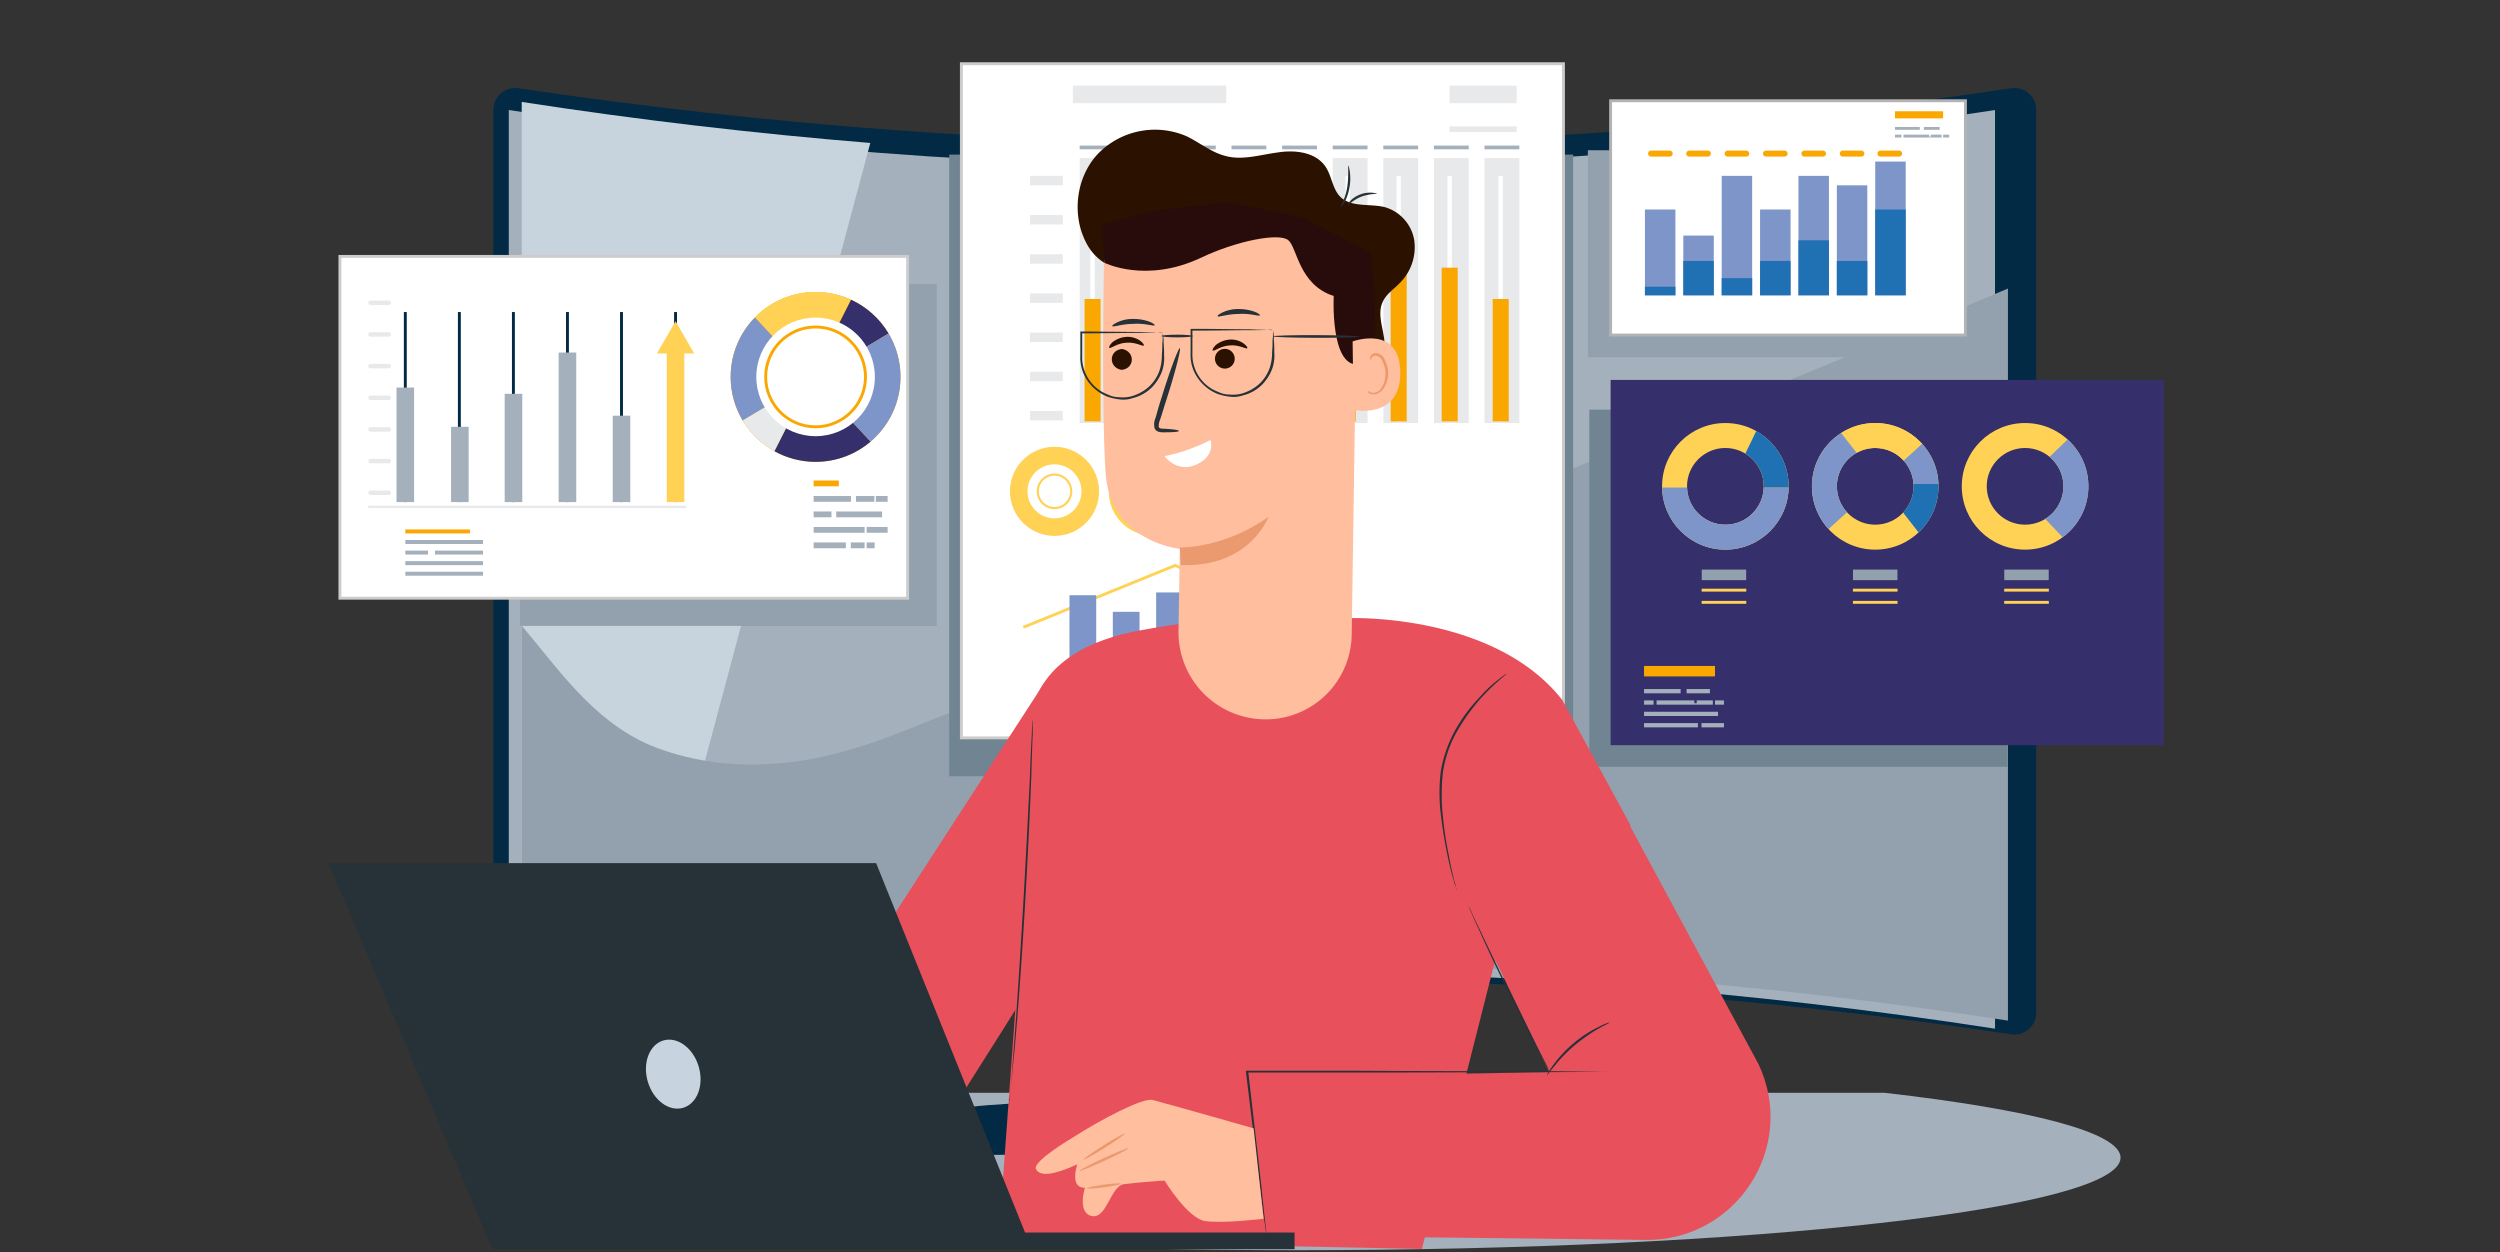 <?xml version="1.0" encoding="UTF-8" standalone="no"?>
<svg
   width="768.381"
   height="384.939"
   viewBox="0 0 768.381 384.939"
   version="1.1"
   id="svg1"
   sodipodi:docname="illustration_1 - Copy (2)_b.svg"
   inkscape:version="1.4 (86a8ad7, 2024-10-11)"
   xmlns:inkscape="http://www.inkscape.org/namespaces/inkscape"
   xmlns:sodipodi="http://sodipodi.sourceforge.net/DTD/sodipodi-0.dtd"
   xmlns="http://www.w3.org/2000/svg"
   xmlns:svg="http://www.w3.org/2000/svg">
  <rect x="0" y="0" width="768.381" height="384.939" fill="#333333" stroke="none"/>
  <defs
     id="defs1" />
  <sodipodi:namedview
     id="namedview1"
     pagecolor="#ffffff"
     bordercolor="#000000"
     borderopacity="0.25"
     inkscape:showpageshadow="2"
     inkscape:pageopacity="0.0"
     inkscape:pagecheckerboard="0"
     inkscape:deskcolor="#d1d1d1"
     inkscape:zoom="1"
     inkscape:cx="372.5"
     inkscape:cy="191.5"
     inkscape:window-width="1920"
     inkscape:window-height="1017"
     inkscape:window-x="-8"
     inkscape:window-y="-8"
     inkscape:window-maximized="1"
     inkscape:current-layer="svg1"
     showguides="true">
    <sodipodi:guide
       position="-82,383.939"
       orientation="0,-1"
       id="guide1"
       inkscape:locked="false" />
    <sodipodi:guide
       position="792,0.939"
       orientation="0,-1"
       id="guide2"
       inkscape:locked="false" />
    <sodipodi:guide
       position="-1,235.939"
       orientation="1,0"
       id="guide3"
       inkscape:locked="false" />
    <sodipodi:guide
       position="770,203.939"
       orientation="1,0"
       id="guide4"
       inkscape:locked="false" />
  </sodipodi:namedview>
  <g
     id="g4"
     transform="matrix(0.896,0,0,0.896,48.75,-30)">
    <g
       id="g3">
      <path
         style="fill:#a4b0bc"
         d="M 591.993,408.333 H 189.62 c -50.095,5.729 -81.013,13.586 -81.013,22.257 0,17.531 126.345,31.743 282.199,31.743 155.854,0 282.199,-14.212 282.199,-31.743 10e-4,-8.671 -30.917,-16.528 -81.012,-22.257 z"
         id="path2" />
    </g>
  </g>
  <g
     id="g6"
     transform="matrix(0.896,0,0,0.896,48.75,-30)"
     style="display:none">
    <g
       id="g5">
      <path
         style="fill:#c7d3dd"
         d="m 680.523,409 c 2.399,-7.643 -0.027,-17.133 -4.004,-24.563 -5.248,-9.805 -12.807,-18.904 -14.062,-29.98 -2.385,-21.043 18.744,-38.84 17.868,-60.001 -1.045,-25.228 -32.318,-41.464 -32.432,-66.713 -0.107,-23.647 27.686,-41.89 23.813,-65.21 -3.469,-20.894 -28.711,-28.488 -44.01,-42.965 C 612.665,105.345 609.949,80.792 594.079,67.465 581.515,56.915 567.567,49.254 550.788,48.823 539.759,48.539 530.544,51.928 520.105,54.58 493.216,61.411 465.711,42.689 440.06,37.361 420.102,33.215 398.622,33.52 378.751,38.132 364.389,41.465 350.528,46.578 336.284,50.34 321.802,54.162 310.097,54.187 295.5,51 261.401,43.555 209,65 185,85.5 c -26.607,22.727 -27.796,52.055 -40.359,84.959 -12.159,31.844 -15.274,66.835 -29.23,97.917 -7.695,17.136 -18.543,32.736 -25.509,50.188 C 78.473,347.2 78.343,380.252 89.478,409 Z"
         id="path4" />
    </g>
  </g>
  <g
     id="g8"
     transform="matrix(0.896,0,0,0.896,48.75,-30)">
    <g
       id="g7">
      <path
         style="fill:#022a44"
         d="m 523.776,439.509 c 3.102,0.002 5.313,-3.13 4.145,-6.004 -3.371,-8.294 -12.893,-13.983 -21.948,-16.7 -15.941,-4.783 -32.86,-4.701 -49.486,-5.447 -16.626,-0.747 -33.75,-2.518 -48.355,-10.498 -4.75,-2.595 -9.172,-6.003 -12.937,-9.983 V 290.829 H 370.95 v 100.048 c -3.765,3.98 -8.187,7.388 -12.937,9.983 -14.605,7.98 -31.729,9.751 -48.355,10.498 -16.626,0.746 -33.545,0.665 -49.486,5.447 -9.055,2.717 -18.577,8.406 -21.948,16.7 -1.168,2.874 1.043,6.006 4.145,6.004 2.193,-0.002 4.386,-0.003 6.579,-0.005 l -0.351,-0.059 c 0.272,-2.692 2.407,-4.906 4.863,-6.044 2.455,-1.137 5.213,-2.993 7.909,-3.231 13.258,-1.172 230.15,-1.172 243.408,0 2.696,0.238 5.453,2.094 7.909,3.231 2.455,1.137 4.591,3.351 4.863,6.044 l -0.351,0.059 z"
         id="path6" />
    </g>
  </g>
  <g
     id="g10"
     transform="matrix(0.896,0,0,0.896,48.75,-30)">
    <g
       id="g9">
      <path
         style="fill:#352f6c"
         d="m 384.007,400.352 h -0.14 c -3.827,0 -6.93,-3.103 -6.93,-6.93 v -29.14 c 0,-3.827 3.103,-6.93 6.93,-6.93 h 0.14 c 3.827,0 6.93,3.103 6.93,6.93 v 29.14 c 10e-4,3.827 -3.102,6.93 -6.93,6.93 z"
         id="path8" />
    </g>
  </g>
  <g
     id="g13"
     transform="matrix(0.896,0,0,0.896,48.75,-30)">
    <g
       id="g12">
      <g
         id="g11">
        <path
           style="fill:#022a44"
           d="m 635.484,388.275 c -170.149,-25.397 -341.897,-25.395 -512.046,0 -4.528,0.676 -8.6,-2.815 -8.6,-7.393 V 71.142 c 0,-4.578 4.073,-8.069 8.6,-7.393 170.148,25.396 341.897,25.397 512.046,0 4.528,-0.676 8.6,2.815 8.6,7.393 v 309.74 c 0.001,4.578 -4.072,8.068 -8.6,7.393 z"
           id="path10" />
      </g>
    </g>
  </g>
  <g
     id="g16"
     transform="matrix(0.896,0,0,0.896,48.75,-30)">
    <g
       id="g15">
      <g
         id="g14">
        <path
           style="fill:#a4b0bc"
           d="m 629.938,386.352 c -169.372,-26.142 -340.447,-26.139 -509.819,0 0,-105.043 0,-210.085 0,-315.128 169.372,26.141 340.447,26.142 509.819,0 0,105.042 0,210.085 0,315.128 z"
           id="path13" />
      </g>
    </g>
  </g>
  <g
     id="g18"
     transform="matrix(0.896,0,0,0.896,48.75,-30)">
    <g
       id="g17">
      <rect
         x="490.271"
         y="85.019"
         style="fill:#92a1ad"
         width="120.5"
         height="71"
         id="rect16" />
    </g>
  </g>
  <g
     id="g21"
     transform="matrix(0.896,0,0,0.896,48.75,-30)">
    <g
       id="g20">
      <g
         id="g19">
        <path
           style="fill:#c7d3dd"
           d="m 124.552,68.448 c 0,105.043 0,210.085 0,315.128 13.509,-2.085 27.03,-3.985 40.56,-5.737 L 244.127,82.521 C 204.204,79.266 164.331,74.587 124.552,68.448 Z"
           id="path18" />
      </g>
    </g>
  </g>
  <g
     id="g24"
     transform="matrix(0.896,0,0,0.896,48.75,-30)">
    <g
       id="g23">
      <g
         id="g22">
        <path
           style="fill:#92a1ad"
           d="m 210.32,295.483 c -13.961,1.074 -28.996,-1.074 -41.883,-6.444 -19.484,-8.471 -30.951,-25.629 -43.886,-40.932 0,45.156 0,90.312 0,135.469 169.372,-26.139 340.447,-26.142 509.819,0 0,-83.709 0,-167.419 0,-251.128 -122.545,52.321 -244.535,99.822 -369.281,148 -18.256,7.517 -35.438,13.961 -54.769,15.035 z"
           id="path21" />
      </g>
    </g>
  </g>
  <g
     id="g26"
     transform="matrix(0.896,0,0,0.896,48.75,-30)">
    <g
       id="g25">
      <rect
         x="271.206"
         y="86.519"
         style="fill:#708491"
         width="214.023"
         height="213.24"
         id="rect24" />
    </g>
  </g>
  <g
     id="g28"
     transform="matrix(0.896,0,0,0.896,48.75,-30)">
    <g
       id="g27">
      <rect
         x="123.983"
         y="130.937"
         style="fill:#92a1ad"
         width="142.949"
         height="117.246"
         id="rect26" />
    </g>
  </g>
  <g
     id="g30"
     transform="matrix(0.896,0,0,0.896,48.75,-30)">
    <g
       id="g29">
      <rect
         x="490.771"
         y="174.018"
         style="fill:#708491"
         width="143.5"
         height="122.5"
         id="rect28" />
    </g>
  </g>
  <g
     id="g99"
     transform="matrix(0.896,0,0,0.896,48.75,-30)">
    <g
       id="g33">
      <g
         id="g32">
        <rect
           x="498.079"
           y="163.808"
           style="fill:#352f6c"
           width="189.725"
           height="125.29"
           id="rect31" />
      </g>
    </g>
    <g
       id="g98">
      <g
         id="g56">
        <g
           id="g40">
          <g
             id="g35">
            <g
               id="g34">
              <path
                 style="fill:#ffd255"
                 d="m 537.441,178.593 c -11.994,0 -21.717,9.723 -21.717,21.717 0,11.994 9.723,21.717 21.717,21.717 11.994,0 21.717,-9.723 21.717,-21.717 0,-11.994 -9.723,-21.717 -21.717,-21.717 z m 0,34.866 c -7.262,0 -13.15,-5.887 -13.15,-13.15 0,-7.262 5.887,-13.15 13.15,-13.15 7.262,0 13.15,5.887 13.15,13.15 0,7.263 -5.888,13.15 -13.15,13.15 z"
                 id="path33" />
            </g>
          </g>
          <g
             id="g37">
            <g
               id="g36">
              <path
                 style="fill:#7d95c9"
                 d="m 537.441,213.459 c -7.129,0 -12.928,-5.674 -13.14,-12.751 h -8.567 c 0.213,11.809 9.846,21.318 21.707,21.318 11.86,0 21.493,-9.509 21.707,-21.318 h -8.567 c -0.211,7.077 -6.011,12.751 -13.14,12.751 z"
                 id="path35" />
            </g>
          </g>
          <g
             id="g39">
            <g
               id="g38">
              <path
                 style="fill:#2070b4"
                 d="m 548.031,181.35 -3.749,7.727 c 3.783,2.309 6.309,6.475 6.309,11.232 0,0.134 -0.006,0.266 -0.01,0.398 h 8.567 c 0.002,-0.133 0.01,-0.265 0.01,-0.398 0,-8.147 -4.49,-15.243 -11.127,-18.959 z"
                 id="path37" />
            </g>
          </g>
        </g>
        <g
           id="g51">
          <g
             id="g42">
            <g
               id="g41">
              <path
                 style="fill:#ffd255"
                 d="m 588.844,178.593 c -11.994,0 -21.717,9.723 -21.717,21.717 0,11.994 9.723,21.717 21.717,21.717 11.994,0 21.717,-9.723 21.717,-21.717 0,-11.994 -9.723,-21.717 -21.717,-21.717 z m 0,34.866 c -7.262,0 -13.15,-5.887 -13.15,-13.15 0,-7.262 5.887,-13.15 13.15,-13.15 7.262,0 13.15,5.887 13.15,13.15 0,7.263 -5.887,13.15 -13.15,13.15 z"
                 id="path40" />
            </g>
          </g>
          <g
             id="g44">
            <g
               id="g43">
              <path
                 style="fill:#ffd255"
                 d="m 588.844,187.16 c 3.868,0 7.34,1.675 9.746,4.334 l 6.331,-5.772 c -3.971,-4.377 -9.7,-7.129 -16.076,-7.129 -4.304,0 -8.312,1.256 -11.685,3.416 l 5.304,6.815 c 1.89,-1.054 4.062,-1.664 6.38,-1.664 z"
                 id="path42" />
            </g>
          </g>
          <g
             id="g46">
            <g
               id="g45">
              <path
                 style="fill:#7d95c9"
                 d="m 610.541,199.512 c -0.192,-5.303 -2.288,-10.118 -5.62,-13.791 l -6.331,5.772 c 1.944,2.149 3.193,4.939 3.378,8.019 z"
                 id="path44" />
            </g>
          </g>
          <g
             id="g48">
            <g
               id="g47">
              <path
                 style="fill:#7d95c9"
                 d="m 582.463,188.823 -5.304,-6.815 c -5.819,3.725 -9.745,10.146 -10.011,17.504 -0.01,0.265 -0.02,0.53 -0.02,0.797 0,5.655 2.163,10.805 5.706,14.669 l 6.331,-5.772 c -2.153,-2.341 -3.469,-5.465 -3.469,-8.897 0,-0.268 0.01,-0.533 0.026,-0.797 0.275,-4.606 2.927,-8.564 6.741,-10.689 z"
                 id="path46" />
            </g>
          </g>
          <g
             id="g50">
            <g
               id="g49">
              <path
                 style="fill:#2070b4"
                 d="m 610.561,200.309 c 0,-0.267 -0.011,-0.532 -0.02,-0.797 h -8.573 c 0.016,0.264 0.026,0.529 0.026,0.797 0,3.488 -1.361,6.657 -3.578,9.011 l 5.299,6.808 c 4.212,-3.961 6.846,-9.58 6.846,-15.819 z"
                 id="path48" />
            </g>
          </g>
        </g>
        <g
           id="g53">
          <g
             id="g52">
            <path
               style="fill:#ffd255"
               d="m 640.247,178.593 c -11.994,0 -21.717,9.723 -21.717,21.717 0,11.994 9.723,21.717 21.717,21.717 11.994,0 21.717,-9.723 21.717,-21.717 0,-11.994 -9.723,-21.717 -21.717,-21.717 z m 0,34.866 c -7.262,0 -13.15,-5.887 -13.15,-13.15 0,-7.262 5.887,-13.15 13.15,-13.15 7.262,0 13.15,5.887 13.15,13.15 0,7.263 -5.887,13.15 -13.15,13.15 z"
               id="path51" />
          </g>
        </g>
        <g
           id="g55">
          <g
             id="g54">
            <path
               style="fill:#7d95c9"
               d="m 653.397,200.309 c 0,4.726 -2.495,8.869 -6.238,11.186 l 5.973,6.294 c 5.357,-3.955 8.833,-10.311 8.833,-17.48 0,-6.379 -2.751,-12.116 -7.131,-16.089 l -6.183,5.976 c 2.899,2.412 4.746,6.047 4.746,10.113 z"
               id="path53" />
          </g>
        </g>
      </g>
      <g
         id="g75">
        <g
           id="g58">
          <g
             id="g57">
            <rect
               x="509.545"
               y="261.926"
               style="fill:#faa701"
               width="24.341"
               height="3.586"
               id="rect56" />
          </g>
        </g>
        <g
           id="g60">
          <g
             id="g59">
            <rect
               x="509.545"
               y="269.847"
               style="fill:#a4b0bc"
               width="12.546"
               height="1.46"
               id="rect58" />
          </g>
        </g>
        <g
           id="g62">
          <g
             id="g61">
            <rect
               x="524.137"
               y="269.847"
               style="fill:#a4b0bc"
               width="8.011"
               height="1.46"
               id="rect60" />
          </g>
        </g>
        <g
           id="g64">
          <g
             id="g63">
            <polygon
               style="fill:#a4b0bc"
               points="527.614,274.712 526.796,274.712 526.796,273.739 513.841,273.739 513.841,275.199 533.137,275.199 533.137,273.739 527.614,273.739 "
               id="polygon62" />
          </g>
        </g>
        <g
           id="g66">
          <g
             id="g65">
            <rect
               x="509.545"
               y="273.739"
               style="fill:#a4b0bc"
               width="3.273"
               height="1.46"
               id="rect64" />
          </g>
        </g>
        <g
           id="g68">
          <g
             id="g67">
            <rect
               x="533.887"
               y="273.739"
               style="fill:#a4b0bc"
               width="3.068"
               height="1.46"
               id="rect66" />
          </g>
        </g>
        <g
           id="g70">
          <g
             id="g69">
            <rect
               x="509.545"
               y="277.632"
               style="fill:#a4b0bc"
               width="25.368"
               height="1.46"
               id="rect68" />
          </g>
        </g>
        <g
           id="g72">
          <g
             id="g71">
            <rect
               x="509.545"
               y="281.524"
               style="fill:#a4b0bc"
               width="18.478"
               height="1.46"
               id="rect70" />
          </g>
        </g>
        <g
           id="g74">
          <g
             id="g73">
            <rect
               x="529.25"
               y="281.524"
               style="fill:#a4b0bc"
               width="7.705"
               height="1.46"
               id="rect72" />
          </g>
        </g>
      </g>
      <g
         id="g97">
        <g
           id="g82">
          <g
             id="g77">
            <g
               id="g76">
              <rect
                 x="529.333"
                 y="228.866"
                 style="fill:#92a1ad"
                 width="15.244"
                 height="3.62"
                 id="rect75" />
            </g>
          </g>
          <g
             id="g79">
            <g
               id="g78">
              <rect
                 x="529.3"
                 y="235.422"
                 style="fill:#ffd255"
                 width="15.31"
                 height="1"
                 id="rect77" />
            </g>
          </g>
          <g
             id="g81">
            <g
               id="g80">
              <rect
                 x="529.3"
                 y="239.599"
                 style="fill:#ffd255"
                 width="15.31"
                 height="1"
                 id="rect79" />
            </g>
          </g>
        </g>
        <g
           id="g89">
          <g
             id="g84">
            <g
               id="g83">
              <rect
                 x="581.222"
                 y="228.866"
                 style="fill:#92a1ad"
                 width="15.244"
                 height="3.62"
                 id="rect82" />
            </g>
          </g>
          <g
             id="g86">
            <g
               id="g85">
              <rect
                 x="581.189"
                 y="235.422"
                 style="fill:#ffd255"
                 width="15.31"
                 height="1"
                 id="rect84" />
            </g>
          </g>
          <g
             id="g88">
            <g
               id="g87">
              <rect
                 x="581.189"
                 y="239.599"
                 style="fill:#ffd255"
                 width="15.31"
                 height="1"
                 id="rect86" />
            </g>
          </g>
        </g>
        <g
           id="g96">
          <g
             id="g91">
            <g
               id="g90">
              <rect
                 x="633.112"
                 y="228.866"
                 style="fill:#92a1ad"
                 width="15.244"
                 height="3.62"
                 id="rect89" />
            </g>
          </g>
          <g
             id="g93">
            <g
               id="g92">
              <rect
                 x="633.078"
                 y="235.422"
                 style="fill:#ffd255"
                 width="15.311"
                 height="1"
                 id="rect91" />
            </g>
          </g>
          <g
             id="g95">
            <g
               id="g94">
              <rect
                 x="633.078"
                 y="239.599"
                 style="fill:#ffd255"
                 width="15.311"
                 height="1"
                 id="rect93" />
            </g>
          </g>
        </g>
      </g>
    </g>
  </g>
  <g
     id="g101"
     transform="matrix(0.896,0,0,0.896,48.75,-30)"
     style="stroke:#cccccc">
    <g
       id="g100"
       style="stroke:#cccccc">
      <rect
         x="275.372"
         y="55.343"
         style="fill:#ffffff;stroke:#cccccc"
         width="206.523"
         height="231.249"
         id="rect99" />
    </g>
  </g>
  <g
     id="g232"
     transform="matrix(0.896,0,0,0.896,48.75,-30)">
    <g
       id="g108">
      <g
         id="g103">
        <g
           id="g102">
          <rect
             x="313.62"
             y="62.86"
             style="fill:#e8e9eb"
             width="52.597"
             height="6.004"
             id="rect101" />
        </g>
      </g>
      <g
         id="g105">
        <g
           id="g104">
          <rect
             x="442.795"
             y="62.86"
             style="fill:#e8e9eb"
             width="23.066"
             height="6.004"
             id="rect103" />
        </g>
      </g>
      <g
         id="g107">
        <g
           id="g106">
          <rect
             x="442.795"
             y="76.821"
             style="fill:#e8e9eb"
             width="23.066"
             height="1.977"
             id="rect105" />
        </g>
      </g>
    </g>
    <g
       id="g119">
      <g
         id="g113">
        <g
           id="g110">
          <g
             id="g109">
            <path
               style="fill:#ffd255"
               d="m 307.315,186.74 c -8.443,0 -15.287,6.844 -15.287,15.287 0,8.443 6.844,15.287 15.287,15.287 8.443,0 15.287,-6.844 15.287,-15.287 0,-8.443 -6.844,-15.287 -15.287,-15.287 z m 0,24.543 c -5.112,0 -9.256,-4.144 -9.256,-9.256 0,-5.112 4.144,-9.256 9.256,-9.256 5.112,0 9.256,4.144 9.256,9.256 0,5.112 -4.144,9.256 -9.256,9.256 z"
               id="path108" />
          </g>
        </g>
        <g
           id="g112">
          <g
             id="g111">
            <path
               style="fill:#ffd255"
               d="m 307.315,195.922 c -3.372,0 -6.105,2.733 -6.105,6.105 0,3.372 2.733,6.105 6.105,6.105 3.372,0 6.105,-2.733 6.105,-6.105 0,-3.371 -2.734,-6.105 -6.105,-6.105 z m 0,11.484 c -2.971,0 -5.379,-2.408 -5.379,-5.38 0,-2.971 2.409,-5.379 5.379,-5.379 2.971,0 5.379,2.409 5.379,5.379 0,2.972 -2.408,5.38 -5.379,5.38 z"
               id="path110" />
          </g>
        </g>
      </g>
      <g
         id="g118">
        <g
           id="g115">
          <g
             id="g114">
            <path
               style="fill:#ffd255"
               d="m 341.207,186.74 c -8.443,0 -15.287,6.844 -15.287,15.287 0,8.443 6.844,15.287 15.287,15.287 8.443,0 15.287,-6.844 15.287,-15.287 0,-8.443 -6.845,-15.287 -15.287,-15.287 z m 0,24.543 c -5.112,0 -9.256,-4.144 -9.256,-9.256 0,-5.112 4.144,-9.256 9.256,-9.256 5.112,0 9.256,4.144 9.256,9.256 0,5.112 -4.144,9.256 -9.256,9.256 z"
               id="path113" />
          </g>
        </g>
        <g
           id="g117">
          <g
             id="g116">
            <path
               style="fill:#ffd255"
               d="m 341.207,195.922 c -3.372,0 -6.105,2.733 -6.105,6.105 0,3.372 2.733,6.105 6.105,6.105 3.372,0 6.105,-2.733 6.105,-6.105 -0.001,-3.371 -2.734,-6.105 -6.105,-6.105 z m 0,11.484 c -2.971,0 -5.379,-2.408 -5.379,-5.38 0,-2.971 2.409,-5.379 5.379,-5.379 2.971,0 5.379,2.409 5.379,5.379 0,2.972 -2.408,5.38 -5.379,5.38 z"
               id="path115" />
          </g>
        </g>
      </g>
    </g>
    <g
       id="g135">
      <g
         id="g121">
        <g
           id="g120">
          <polygon
             style="fill:#ffd255"
             points="348.708,227.98 296.82,249.11 296.443,248.184 348.724,226.894 360.085,231.914 374.083,211.725 383.48,217.632 393.679,202.988 394.499,203.56 383.756,218.986 374.36,213.08 360.436,233.162 "
             id="polygon119" />
        </g>
      </g>
      <g
         id="g134">
        <g
           id="g123">
          <g
             id="g122">
            <rect
               x="312.45"
               y="237.659"
               style="fill:#7d95c9"
               width="9.172"
               height="36.688"
               id="rect121" />
          </g>
        </g>
        <g
           id="g125">
          <g
             id="g124">
            <rect
               x="327.315"
               y="243.352"
               style="fill:#7d95c9"
               width="9.172"
               height="30.995"
               id="rect123" />
          </g>
        </g>
        <g
           id="g127">
          <g
             id="g126">
            <rect
               x="342.18"
               y="236.71"
               style="fill:#7d95c9"
               width="9.172"
               height="37.637"
               id="rect125" />
          </g>
        </g>
        <g
           id="g129">
          <g
             id="g128">
            <rect
               x="357.045"
               y="247.147"
               style="fill:#7d95c9"
               width="9.172"
               height="27.2"
               id="rect127" />
          </g>
        </g>
        <g
           id="g131">
          <g
             id="g130">
            <rect
               x="371.91"
               y="221.529"
               style="fill:#7d95c9"
               width="9.172"
               height="52.818"
               id="rect129" />
          </g>
        </g>
        <g
           id="g133">
          <g
             id="g132">
            <rect
               x="386.775"
               y="216.468"
               style="fill:#7d95c9"
               width="9.172"
               height="57.878"
               id="rect131" />
          </g>
        </g>
      </g>
    </g>
    <g
       id="g231">
      <g
         id="g196">
        <g
           id="g154">
          <g
             id="g137">
            <g
               id="g136">
              <rect
                 x="315.954"
                 y="87.721"
                 style="fill:#e8e9eb"
                 width="11.949"
                 height="90.872"
                 id="rect135" />
            </g>
          </g>
          <g
             id="g139">
            <g
               id="g138">
              <rect
                 x="333.312"
                 y="87.721"
                 style="fill:#e8e9eb"
                 width="11.949"
                 height="90.872"
                 id="rect137" />
            </g>
          </g>
          <g
             id="g141">
            <g
               id="g140">
              <rect
                 x="350.671"
                 y="87.721"
                 style="fill:#e8e9eb"
                 width="11.949"
                 height="90.872"
                 id="rect139" />
            </g>
          </g>
          <g
             id="g143">
            <g
               id="g142">
              <rect
                 x="368.029"
                 y="87.721"
                 style="fill:#e8e9eb"
                 width="11.949"
                 height="90.872"
                 id="rect141" />
            </g>
          </g>
          <g
             id="g145">
            <g
               id="g144">
              <rect
                 x="385.387"
                 y="87.721"
                 style="fill:#e8e9eb"
                 width="11.949"
                 height="90.872"
                 id="rect143" />
            </g>
          </g>
          <g
             id="g147">
            <g
               id="g146">
              <rect
                 x="402.745"
                 y="87.721"
                 style="fill:#e8e9eb"
                 width="11.949"
                 height="90.872"
                 id="rect145" />
            </g>
          </g>
          <g
             id="g149">
            <g
               id="g148">
              <rect
                 x="420.103"
                 y="87.721"
                 style="fill:#e8e9eb"
                 width="11.949"
                 height="90.872"
                 id="rect147" />
            </g>
          </g>
          <g
             id="g151">
            <g
               id="g150">
              <rect
                 x="437.461"
                 y="87.721"
                 style="fill:#e8e9eb"
                 width="11.949"
                 height="90.872"
                 id="rect149" />
            </g>
          </g>
          <g
             id="g153">
            <g
               id="g152">
              <rect
                 x="454.819"
                 y="87.721"
                 style="fill:#e8e9eb"
                 width="11.949"
                 height="90.872"
                 id="rect151" />
            </g>
          </g>
        </g>
        <g
           id="g195">
          <g
             id="g156">
            <g
               id="g155">
              <rect
                 x="319.635"
                 y="93.803"
                 style="fill:#ffffff"
                 width="1.5"
                 height="84.243"
                 id="rect154" />
            </g>
          </g>
          <g
             id="g158">
            <g
               id="g157">
              <rect
                 x="337.134"
                 y="93.803"
                 style="fill:#ffffff"
                 width="1.5"
                 height="84.243"
                 id="rect156" />
            </g>
          </g>
          <g
             id="g160">
            <g
               id="g159">
              <rect
                 x="354.632"
                 y="93.803"
                 style="fill:#ffffff"
                 width="1.5"
                 height="84.243"
                 id="rect158" />
            </g>
          </g>
          <g
             id="g162">
            <g
               id="g161">
              <rect
                 x="372.131"
                 y="93.803"
                 style="fill:#ffffff"
                 width="1.5"
                 height="84.243"
                 id="rect160" />
            </g>
          </g>
          <g
             id="g164">
            <g
               id="g163">
              <rect
                 x="389.63"
                 y="93.803"
                 style="fill:#ffffff"
                 width="1.5"
                 height="84.243"
                 id="rect162" />
            </g>
          </g>
          <g
             id="g166">
            <g
               id="g165">
              <rect
                 x="407.128"
                 y="93.803"
                 style="fill:#ffffff"
                 width="1.5"
                 height="84.243"
                 id="rect164" />
            </g>
          </g>
          <g
             id="g168">
            <g
               id="g167">
              <rect
                 x="424.627"
                 y="93.803"
                 style="fill:#ffffff"
                 width="1.5"
                 height="84.243"
                 id="rect166" />
            </g>
          </g>
          <g
             id="g170">
            <g
               id="g169">
              <rect
                 x="442.125"
                 y="93.803"
                 style="fill:#ffffff"
                 width="1.5"
                 height="84.243"
                 id="rect168" />
            </g>
          </g>
          <g
             id="g172">
            <g
               id="g171">
              <rect
                 x="459.624"
                 y="93.803"
                 style="fill:#ffffff"
                 width="1.5"
                 height="84.243"
                 id="rect170" />
            </g>
          </g>
          <g
             id="g174">
            <g
               id="g173">
              <rect
                 x="317.636"
                 y="136.05"
                 style="fill:#faa701"
                 width="5.5"
                 height="41.996"
                 id="rect172" />
            </g>
          </g>
          <g
             id="g176">
            <g
               id="g175">
              <rect
                 x="335.134"
                 y="136.05"
                 style="fill:#faa701"
                 width="5.499"
                 height="41.996"
                 id="rect174" />
            </g>
          </g>
          <g
             id="g178">
            <g
               id="g177">
              <rect
                 x="352.633"
                 y="149.674"
                 style="fill:#faa701"
                 width="5.499"
                 height="28.373"
                 id="rect176" />
            </g>
          </g>
          <g
             id="g180">
            <g
               id="g179">
              <rect
                 x="370.131"
                 y="121.301"
                 style="fill:#faa701"
                 width="5.5"
                 height="56.745"
                 id="rect178" />
            </g>
          </g>
          <g
             id="g182">
            <g
               id="g181">
              <rect
                 x="370.131"
                 y="121.301"
                 style="fill:#ffd255"
                 width="5.5"
                 height="11.856"
                 id="rect180" />
            </g>
          </g>
          <g
             id="g184">
            <g
               id="g183">
              <rect
                 x="387.63"
                 y="112.552"
                 style="fill:#faa701"
                 width="5.499"
                 height="65.494"
                 id="rect182" />
            </g>
          </g>
          <g
             id="g186">
            <g
               id="g185">
              <rect
                 x="405.128"
                 y="136.05"
                 style="fill:#faa701"
                 width="5.499"
                 height="41.996"
                 id="rect184" />
            </g>
          </g>
          <g
             id="g188">
            <g
               id="g187">
              <rect
                 x="422.627"
                 y="118.801"
                 style="fill:#faa701"
                 width="5.5"
                 height="59.245"
                 id="rect186" />
            </g>
          </g>
          <g
             id="g190">
            <g
               id="g189">
              <rect
                 x="422.627"
                 y="118.801"
                 style="fill:#ffd255"
                 width="5.5"
                 height="4.029"
                 id="rect188" />
            </g>
          </g>
          <g
             id="g192">
            <g
               id="g191">
              <rect
                 x="440.125"
                 y="125.301"
                 style="fill:#faa701"
                 width="5.499"
                 height="52.746"
                 id="rect190" />
            </g>
          </g>
          <g
             id="g194">
            <g
               id="g193">
              <rect
                 x="457.624"
                 y="136.05"
                 style="fill:#faa701"
                 width="5.5"
                 height="41.996"
                 id="rect192" />
            </g>
          </g>
        </g>
      </g>
      <g
         id="g211">
        <g
           id="g198">
          <g
             id="g197">
            <rect
               x="298.911"
               y="174.445"
               style="fill:#e8e9eb"
               width="11.24"
               height="3.255"
               id="rect196" />
          </g>
        </g>
        <g
           id="g200">
          <g
             id="g199">
            <rect
               x="298.911"
               y="161.005"
               style="fill:#e8e9eb"
               width="11.24"
               height="3.255"
               id="rect198" />
          </g>
        </g>
        <g
           id="g202">
          <g
             id="g201">
            <rect
               x="298.911"
               y="147.565"
               style="fill:#e8e9eb"
               width="11.24"
               height="3.255"
               id="rect200" />
          </g>
        </g>
        <g
           id="g204">
          <g
             id="g203">
            <rect
               x="298.911"
               y="134.124"
               style="fill:#e8e9eb"
               width="11.24"
               height="3.255"
               id="rect202" />
          </g>
        </g>
        <g
           id="g206">
          <g
             id="g205">
            <rect
               x="298.911"
               y="120.684"
               style="fill:#e8e9eb"
               width="11.24"
               height="3.255"
               id="rect204" />
          </g>
        </g>
        <g
           id="g208">
          <g
             id="g207">
            <rect
               x="298.911"
               y="107.244"
               style="fill:#e8e9eb"
               width="11.24"
               height="3.255"
               id="rect206" />
          </g>
        </g>
        <g
           id="g210">
          <g
             id="g209">
            <rect
               x="298.911"
               y="93.803"
               style="fill:#e8e9eb"
               width="11.24"
               height="3.255"
               id="rect208" />
          </g>
        </g>
      </g>
      <g
         id="g230">
        <g
           id="g213">
          <g
             id="g212">
            <rect
               x="315.954"
               y="83.422"
               style="fill:#a4b0bc"
               width="11.949"
               height="1.279"
               id="rect211" />
          </g>
        </g>
        <g
           id="g215">
          <g
             id="g214">
            <rect
               x="333.312"
               y="83.422"
               style="fill:#a4b0bc"
               width="11.949"
               height="1.279"
               id="rect213" />
          </g>
        </g>
        <g
           id="g217">
          <g
             id="g216">
            <rect
               x="350.671"
               y="83.422"
               style="fill:#a4b0bc"
               width="11.949"
               height="1.279"
               id="rect215" />
          </g>
        </g>
        <g
           id="g219">
          <g
             id="g218">
            <rect
               x="368.029"
               y="83.422"
               style="fill:#a4b0bc"
               width="11.949"
               height="1.279"
               id="rect217" />
          </g>
        </g>
        <g
           id="g221">
          <g
             id="g220">
            <rect
               x="385.387"
               y="83.422"
               style="fill:#a4b0bc"
               width="11.949"
               height="1.279"
               id="rect219" />
          </g>
        </g>
        <g
           id="g223">
          <g
             id="g222">
            <rect
               x="402.745"
               y="83.422"
               style="fill:#a4b0bc"
               width="11.949"
               height="1.279"
               id="rect221" />
          </g>
        </g>
        <g
           id="g225">
          <g
             id="g224">
            <rect
               x="420.103"
               y="83.422"
               style="fill:#a4b0bc"
               width="11.949"
               height="1.279"
               id="rect223" />
          </g>
        </g>
        <g
           id="g227">
          <g
             id="g226">
            <rect
               x="437.461"
               y="83.422"
               style="fill:#a4b0bc"
               width="11.949"
               height="1.279"
               id="rect225" />
          </g>
        </g>
        <g
           id="g229">
          <g
             id="g228">
            <rect
               x="454.819"
               y="83.422"
               style="fill:#a4b0bc"
               width="11.949"
               height="1.279"
               id="rect227" />
          </g>
        </g>
      </g>
    </g>
  </g>
  <g
     id="g235"
     transform="matrix(0.896,0,0,0.896,48.75,-30)"
     style="stroke:#cccccc">
    <g
       id="g234"
       style="stroke:#cccccc">
      <rect
         x="62.196"
         y="121.437"
         style="fill:#ffffff;stroke:#cccccc"
         width="194.736"
         height="117.246"
         id="rect233" />
    </g>
  </g>
  <g
     id="g337"
     transform="matrix(0.896,0,0,0.896,48.75,-30)">
    <g
       id="g256">
      <g
         id="g237">
        <g
           id="g236">
          <circle
             style="fill:#faa701"
             cx="225.358"
             cy="162.77"
             r="29.133"
             id="circle235" />
        </g>
      </g>
      <g
         id="g239">
        <g
           id="g238">
          <path
             style="fill:#ffd255"
             d="m 225.248,133.637 c -8.119,0.031 -15.447,3.383 -20.71,8.761 l 19.381,20.799 13.621,-26.894 c -3.739,-1.726 -7.903,-2.683 -12.292,-2.666 z"
             id="path237" />
        </g>
      </g>
      <g
         id="g241">
        <g
           id="g240">
          <path
             style="fill:#352f6c"
             d="m 250.391,147.87 c -3.007,-5.04 -7.491,-9.095 -12.852,-11.568 l -13.621,26.894 0.281,0.301 z"
             id="path239" />
        </g>
      </g>
      <g
         id="g243">
        <g
           id="g242">
          <path
             style="fill:#7d95c9"
             d="m 204.538,142.398 c -5.166,5.279 -8.343,12.511 -8.313,20.482 0.02,5.429 1.529,10.502 4.131,14.844 l 23.222,-13.855 0.34,-0.672 z"
             id="path241" />
        </g>
      </g>
      <g
         id="g245">
        <g
           id="g244">
          <polygon
             style="fill:#faa701"
             points="224.199,163.497 223.918,163.196 223.578,163.868 "
             id="polygon243" />
        </g>
      </g>
      <g
         id="g247">
        <g
           id="g246">
          <path
             style="fill:#352f6c"
             d="m 244.211,184.973 -20.011,-21.476 -0.621,0.37 -12.347,24.38 c 4.215,2.344 9.07,3.674 14.236,3.655 7.152,-0.027 13.688,-2.633 18.743,-6.929 z"
             id="path245" />
        </g>
      </g>
      <g
         id="g249">
        <g
           id="g248">
          <path
             style="fill:#e8e9eb"
             d="m 200.356,177.723 c 2.633,4.394 6.393,8.032 10.875,10.524 l 12.347,-24.38 z"
             id="path247" />
        </g>
      </g>
      <g
         id="g251">
        <g
           id="g250">
          <path
             style="fill:#7d95c9"
             d="m 250.391,147.87 -26.191,15.627 20.011,21.476 c 6.315,-5.368 10.313,-13.376 10.28,-22.313 -0.021,-5.407 -1.518,-10.46 -4.1,-14.79 z"
             id="path249" />
        </g>
      </g>
      <g
         id="g253">
        <g
           id="g252">
          <circle
             style="fill:#ffffff"
             cx="225.358"
             cy="162.77"
             r="20.335"
             id="circle251" />
        </g>
      </g>
      <g
         id="g255">
        <g
           id="g254">
          <path
             style="fill:#faa701"
             d="m 225.357,180.393 c -9.717,0 -17.623,-7.906 -17.623,-17.623 0,-9.718 7.906,-17.624 17.623,-17.624 9.718,0 17.624,7.906 17.624,17.624 0,9.717 -7.906,17.623 -17.624,17.623 z m 0,-34.247 c -9.166,0 -16.623,7.458 -16.623,16.624 0,9.166 7.457,16.623 16.623,16.623 9.166,0 16.624,-7.457 16.624,-16.623 0,-9.166 -7.458,-16.624 -16.624,-16.624 z"
             id="path253" />
        </g>
      </g>
    </g>
    <g
       id="g279">
      <g
         id="g258">
        <g
           id="g257">
          <rect
             x="224.685"
             y="198.312"
             style="fill:#faa701"
             width="8.65"
             height="1.991"
             id="rect256" />
        </g>
      </g>
      <g
         id="g260">
        <g
           id="g259">
          <rect
             x="224.685"
             y="203.621"
             style="fill:#a4b0bc"
             width="12.818"
             height="1.991"
             id="rect258" />
        </g>
      </g>
      <g
         id="g262">
        <g
           id="g261">
          <rect
             x="239.207"
             y="203.621"
             style="fill:#a4b0bc"
             width="6.314"
             height="1.991"
             id="rect260" />
        </g>
      </g>
      <g
         id="g264">
        <g
           id="g263">
          <rect
             x="246.027"
             y="203.621"
             style="fill:#a4b0bc"
             width="4.041"
             height="1.991"
             id="rect262" />
        </g>
      </g>
      <g
         id="g266">
        <g
           id="g265">
          <rect
             x="224.685"
             y="208.931"
             style="fill:#a4b0bc"
             width="6.125"
             height="1.991"
             id="rect264" />
        </g>
      </g>
      <g
         id="g268">
        <g
           id="g267">
          <rect
             x="232.451"
             y="208.931"
             style="fill:#a4b0bc"
             width="15.726"
             height="1.991"
             id="rect266" />
        </g>
      </g>
      <g
         id="g270">
        <g
           id="g269">
          <rect
             x="242.87"
             y="214.241"
             style="fill:#a4b0bc"
             width="7.198"
             height="1.991"
             id="rect268" />
        </g>
      </g>
      <g
         id="g272">
        <g
           id="g271">
          <rect
             x="224.685"
             y="214.241"
             style="fill:#a4b0bc"
             width="17.49"
             height="1.991"
             id="rect270" />
        </g>
      </g>
      <g
         id="g274">
        <g
           id="g273">
          <rect
             x="224.685"
             y="219.551"
             style="fill:#a4b0bc"
             width="11.05"
             height="1.991"
             id="rect272" />
        </g>
      </g>
      <g
         id="g276">
        <g
           id="g275">
          <rect
             x="237.439"
             y="219.551"
             style="fill:#a4b0bc"
             width="4.736"
             height="1.991"
             id="rect274" />
        </g>
      </g>
      <g
         id="g278">
        <g
           id="g277">
          <rect
             x="242.87"
             y="219.551"
             style="fill:#a4b0bc"
             width="2.746"
             height="1.991"
             id="rect276" />
        </g>
      </g>
    </g>
    <g
       id="g292">
      <g
         id="g281">
        <g
           id="g280">
          <rect
             x="84.621"
             y="215.1"
             style="fill:#faa701"
             width="22.165"
             height="1.36"
             id="rect279" />
        </g>
      </g>
      <g
         id="g283">
        <g
           id="g282">
          <rect
             x="84.621"
             y="218.726"
             style="fill:#a4b0bc"
             width="26.664"
             height="1.36"
             id="rect281" />
        </g>
      </g>
      <g
         id="g285">
        <g
           id="g284">
          <rect
             x="94.814"
             y="222.352"
             style="fill:#a4b0bc"
             width="16.471"
             height="1.36"
             id="rect283" />
        </g>
      </g>
      <g
         id="g287">
        <g
           id="g286">
          <rect
             x="84.621"
             y="222.352"
             style="fill:#a4b0bc"
             width="7.766"
             height="1.36"
             id="rect285" />
        </g>
      </g>
      <g
         id="g289">
        <g
           id="g288">
          <rect
             x="84.621"
             y="225.978"
             style="fill:#a4b0bc"
             width="26.664"
             height="1.36"
             id="rect287" />
        </g>
      </g>
      <g
         id="g291">
        <g
           id="g290">
          <rect
             x="84.621"
             y="229.604"
             style="fill:#a4b0bc"
             width="26.664"
             height="1.36"
             id="rect289" />
        </g>
      </g>
    </g>
    <g
       id="g336">
      <g
         id="g320">
        <g
           id="g305">
          <g
             id="g294">
            <g
               id="g293">
              <rect
                 x="84.123"
                 y="140.522"
                 style="fill:#022a44"
                 width="1"
                 height="65.186"
                 id="rect292" />
            </g>
          </g>
          <g
             id="g296">
            <g
               id="g295">
              <rect
                 x="102.663"
                 y="140.522"
                 style="fill:#022a44"
                 width="1"
                 height="65.186"
                 id="rect294" />
            </g>
          </g>
          <g
             id="g298">
            <g
               id="g297">
              <rect
                 x="121.203"
                 y="140.522"
                 style="fill:#022a44"
                 width="1"
                 height="65.186"
                 id="rect296" />
            </g>
          </g>
          <g
             id="g300">
            <g
               id="g299">
              <rect
                 x="139.743"
                 y="140.522"
                 style="fill:#022a44"
                 width="1"
                 height="65.186"
                 id="rect298" />
            </g>
          </g>
          <g
             id="g302">
            <g
               id="g301">
              <rect
                 x="158.282"
                 y="140.522"
                 style="fill:#022a44"
                 width="1"
                 height="65.186"
                 id="rect300" />
            </g>
          </g>
          <g
             id="g304">
            <g
               id="g303">
              <rect
                 x="176.822"
                 y="140.522"
                 style="fill:#022a44"
                 width="1"
                 height="65.186"
                 id="rect302" />
            </g>
          </g>
        </g>
        <g
           id="g307">
          <g
             id="g306">
            <rect
               x="81.607"
               y="166.422"
               style="fill:#a4b0bc"
               width="6.029"
               height="39.286"
               id="rect305" />
          </g>
        </g>
        <g
           id="g309">
          <g
             id="g308">
            <rect
               x="100.32"
               y="179.893"
               style="fill:#a4b0bc"
               width="6.029"
               height="25.815"
               id="rect307" />
          </g>
        </g>
        <g
           id="g311">
          <g
             id="g310">
            <rect
               x="118.711"
               y="168.57"
               style="fill:#a4b0bc"
               width="6.029"
               height="37.139"
               id="rect309" />
          </g>
        </g>
        <g
           id="g313">
          <g
             id="g312">
            <rect
               x="137.228"
               y="154.411"
               style="fill:#a4b0bc"
               width="6.029"
               height="51.297"
               id="rect311" />
          </g>
        </g>
        <g
           id="g315">
          <g
             id="g314">
            <rect
               x="155.768"
               y="176.073"
               style="fill:#a4b0bc"
               width="6.029"
               height="29.636"
               id="rect313" />
          </g>
        </g>
        <g
           id="g317">
          <g
             id="g316">
            <rect
               x="71.915"
               y="206.943"
               style="fill:#e8e9eb"
               width="109.031"
               height="0.833"
               id="rect315" />
          </g>
        </g>
        <g
           id="g319">
          <g
             id="g318">
            <polygon
               style="fill:#ffd255"
               points="183.707,154.722 177.322,143.662 170.937,154.722 174.308,154.722 174.308,205.708 180.336,205.708 180.336,154.722 "
               id="polygon317" />
          </g>
        </g>
      </g>
      <g
         id="g335">
        <g
           id="g322">
          <g
             id="g321">
            <path
               style="fill:#e8e9eb"
               d="m 79.701,202.514 c 0,0.42 -0.341,0.761 -0.761,0.761 h -6.264 c -0.42,0 -0.761,-0.341 -0.761,-0.761 v 0 c 0,-0.42 0.341,-0.761 0.761,-0.761 h 6.264 c 0.42,0 0.761,0.341 0.761,0.761 z"
               id="path320" />
          </g>
        </g>
        <g
           id="g324">
          <g
             id="g323">
            <path
               style="fill:#e8e9eb"
               d="m 79.701,191.651 c 0,0.42 -0.341,0.761 -0.761,0.761 h -6.264 c -0.42,0 -0.761,-0.341 -0.761,-0.761 v 0 c 0,-0.42 0.341,-0.761 0.761,-0.761 h 6.264 c 0.42,0 0.761,0.341 0.761,0.761 z"
               id="path322" />
          </g>
        </g>
        <g
           id="g326">
          <g
             id="g325">
            <path
               style="fill:#e8e9eb"
               d="m 79.701,180.789 c 0,0.42 -0.341,0.761 -0.761,0.761 h -6.264 c -0.42,0 -0.761,-0.341 -0.761,-0.761 v 0 c 0,-0.42 0.341,-0.761 0.761,-0.761 h 6.264 c 0.42,0 0.761,0.34 0.761,0.761 z"
               id="path324" />
          </g>
        </g>
        <g
           id="g328">
          <g
             id="g327">
            <path
               style="fill:#e8e9eb"
               d="m 79.701,169.926 c 0,0.42 -0.341,0.761 -0.761,0.761 h -6.264 c -0.42,0 -0.761,-0.341 -0.761,-0.761 v 0 c 0,-0.42 0.341,-0.761 0.761,-0.761 h 6.264 c 0.42,0 0.761,0.341 0.761,0.761 z"
               id="path326" />
          </g>
        </g>
        <g
           id="g330">
          <g
             id="g329">
            <path
               style="fill:#e8e9eb"
               d="m 79.701,159.064 c 0,0.42 -0.341,0.761 -0.761,0.761 h -6.264 c -0.42,0 -0.761,-0.34 -0.761,-0.761 v 0 c 0,-0.42 0.341,-0.761 0.761,-0.761 h 6.264 c 0.42,0 0.761,0.34 0.761,0.761 z"
               id="path328" />
          </g>
        </g>
        <g
           id="g332">
          <g
             id="g331">
            <path
               style="fill:#e8e9eb"
               d="m 79.701,148.201 c 0,0.42 -0.341,0.761 -0.761,0.761 h -6.264 c -0.42,0 -0.761,-0.34 -0.761,-0.761 v 0 c 0,-0.42 0.341,-0.761 0.761,-0.761 h 6.264 c 0.42,0 0.761,0.341 0.761,0.761 z"
               id="path330" />
          </g>
        </g>
        <g
           id="g334">
          <g
             id="g333">
            <path
               style="fill:#e8e9eb"
               d="m 79.701,137.339 c 0,0.42 -0.341,0.761 -0.761,0.761 h -6.264 c -0.42,0 -0.761,-0.34 -0.761,-0.761 v 0 c 0,-0.42 0.341,-0.761 0.761,-0.761 h 6.264 c 0.42,0 0.761,0.34 0.761,0.761 z"
               id="path332" />
          </g>
        </g>
      </g>
    </g>
  </g>
  <g
     id="g340"
     transform="matrix(0.896,0,0,0.896,48.75,-30)"
     style="stroke:#b3b3b3">
    <g
       id="g339"
       style="stroke:#b3b3b3">
      <rect
         x="498.079"
         y="68.041"
         style="fill:#ffffff;stroke:#b3b3b3"
         width="121.71"
         height="80.375"
         id="rect338" />
    </g>
  </g>
  <g
     id="g400"
     transform="matrix(0.896,0,0,0.896,48.75,-30)">
    <g
       id="g371">
      <g
         id="g355">
        <g
           id="g342">
          <g
             id="g341">
            <rect
               x="509.846"
               y="105.35"
               style="fill:#7d95c9"
               width="10.456"
               height="29.431"
               id="rect340" />
          </g>
        </g>
        <g
           id="g344">
          <g
             id="g343">
            <rect
               x="523.013"
               y="114.292"
               style="fill:#7d95c9"
               width="10.456"
               height="20.489"
               id="rect342" />
          </g>
        </g>
        <g
           id="g346">
          <g
             id="g345">
            <rect
               x="536.179"
               y="93.803"
               style="fill:#7d95c9"
               width="10.456"
               height="40.978"
               id="rect344" />
          </g>
        </g>
        <g
           id="g348">
          <g
             id="g347">
            <rect
               x="549.345"
               y="105.35"
               style="fill:#7d95c9"
               width="10.456"
               height="29.431"
               id="rect346" />
          </g>
        </g>
        <g
           id="g350">
          <g
             id="g349">
            <rect
               x="562.512"
               y="93.803"
               style="fill:#7d95c9"
               width="10.456"
               height="40.978"
               id="rect348" />
          </g>
        </g>
        <g
           id="g352">
          <g
             id="g351">
            <rect
               x="575.678"
               y="97.058"
               style="fill:#7d95c9"
               width="10.456"
               height="37.723"
               id="rect350" />
          </g>
        </g>
        <g
           id="g354">
          <g
             id="g353">
            <rect
               x="588.844"
               y="88.903"
               style="fill:#7d95c9"
               width="10.456"
               height="45.878"
               id="rect352" />
          </g>
        </g>
      </g>
      <g
         id="g370">
        <g
           id="g357">
          <g
             id="g356">
            <rect
               x="509.846"
               y="131.835"
               style="fill:#2070b4"
               width="10.456"
               height="2.945"
               id="rect355" />
          </g>
        </g>
        <g
           id="g359">
          <g
             id="g358">
            <rect
               x="523.013"
               y="122.999"
               style="fill:#2070b4"
               width="10.456"
               height="11.781"
               id="rect357" />
          </g>
        </g>
        <g
           id="g361">
          <g
             id="g360">
            <rect
               x="536.179"
               y="128.89"
               style="fill:#2070b4"
               width="10.456"
               height="5.891"
               id="rect359" />
          </g>
        </g>
        <g
           id="g363">
          <g
             id="g362">
            <rect
               x="549.345"
               y="122.999"
               style="fill:#2070b4"
               width="10.456"
               height="11.781"
               id="rect361" />
          </g>
        </g>
        <g
           id="g365">
          <g
             id="g364">
            <rect
               x="562.512"
               y="115.919"
               style="fill:#2070b4"
               width="10.456"
               height="18.861"
               id="rect363" />
          </g>
        </g>
        <g
           id="g367">
          <g
             id="g366">
            <rect
               x="575.678"
               y="122.999"
               style="fill:#2070b4"
               width="10.456"
               height="11.781"
               id="rect365" />
          </g>
        </g>
        <g
           id="g369">
          <g
             id="g368">
            <rect
               x="588.844"
               y="105.35"
               style="fill:#2070b4"
               width="10.456"
               height="29.431"
               id="rect367" />
          </g>
        </g>
      </g>
    </g>
    <g
       id="g384">
      <g
         id="g373">
        <g
           id="g372">
          <rect
             x="595.622"
             y="71.655"
             style="fill:#faa701"
             width="16.515"
             height="2.433"
             id="rect371" />
        </g>
      </g>
      <g
         id="g375">
        <g
           id="g374">
          <rect
             x="595.622"
             y="77.029"
             style="fill:#a4b0bc"
             width="8.512"
             height="0.99"
             id="rect373" />
        </g>
      </g>
      <g
         id="g377">
        <g
           id="g376">
          <rect
             x="605.522"
             y="77.029"
             style="fill:#a4b0bc"
             width="5.435"
             height="0.99"
             id="rect375" />
        </g>
      </g>
      <g
         id="g379">
        <g
           id="g378">
          <polygon
             style="fill:#a4b0bc"
             points="607.326,79.67 598.537,79.67 598.537,80.66 611.628,80.66 611.628,79.67 607.881,79.67 607.881,80.33 607.326,80.33 "
             id="polygon377" />
        </g>
      </g>
      <g
         id="g381">
        <g
           id="g380">
          <rect
             x="595.622"
             y="79.67"
             style="fill:#a4b0bc"
             width="2.221"
             height="0.99"
             id="rect379" />
        </g>
      </g>
      <g
         id="g383">
        <g
           id="g382">
          <rect
             x="612.137"
             y="79.67"
             style="fill:#a4b0bc"
             width="2.082"
             height="0.99"
             id="rect381" />
        </g>
      </g>
    </g>
    <g
       id="g399">
      <g
         id="g386">
        <g
           id="g385">
          <path
             style="fill:#faa701"
             d="m 518.36,87.202 h -6.415 c -0.563,0 -1.019,-0.456 -1.019,-1.019 v -0.021 c 0,-0.563 0.456,-1.019 1.019,-1.019 h 6.415 c 0.563,0 1.019,0.456 1.019,1.019 v 0.021 c 0,0.563 -0.457,1.019 -1.019,1.019 z"
             id="path384" />
        </g>
      </g>
      <g
         id="g388">
        <g
           id="g387">
          <path
             style="fill:#faa701"
             d="m 531.448,87.202 h -6.415 c -0.563,0 -1.019,-0.456 -1.019,-1.019 v -0.021 c 0,-0.563 0.456,-1.019 1.019,-1.019 h 6.415 c 0.563,0 1.019,0.456 1.019,1.019 v 0.021 c 0,0.563 -0.456,1.019 -1.019,1.019 z"
             id="path386" />
        </g>
      </g>
      <g
         id="g390">
        <g
           id="g389">
          <path
             style="fill:#faa701"
             d="m 544.614,87.202 h -6.415 c -0.563,0 -1.019,-0.456 -1.019,-1.019 v -0.021 c 0,-0.563 0.456,-1.019 1.019,-1.019 h 6.415 c 0.563,0 1.019,0.456 1.019,1.019 v 0.021 c 0,0.563 -0.456,1.019 -1.019,1.019 z"
             id="path388" />
        </g>
      </g>
      <g
         id="g392">
        <g
           id="g391">
          <path
             style="fill:#faa701"
             d="m 557.781,87.202 h -6.415 c -0.563,0 -1.019,-0.456 -1.019,-1.019 v -0.021 c 0,-0.563 0.456,-1.019 1.019,-1.019 h 6.415 c 0.563,0 1.019,0.456 1.019,1.019 v 0.021 c 0,0.563 -0.457,1.019 -1.019,1.019 z"
             id="path390" />
        </g>
      </g>
      <g
         id="g394">
        <g
           id="g393">
          <path
             style="fill:#faa701"
             d="m 570.947,87.202 h -6.415 c -0.563,0 -1.019,-0.456 -1.019,-1.019 v -0.021 c 0,-0.563 0.456,-1.019 1.019,-1.019 h 6.415 c 0.563,0 1.019,0.456 1.019,1.019 v 0.021 c 0,0.563 -0.456,1.019 -1.019,1.019 z"
             id="path392" />
        </g>
      </g>
      <g
         id="g396">
        <g
           id="g395">
          <path
             style="fill:#faa701"
             d="m 584.113,87.202 h -6.415 c -0.563,0 -1.019,-0.456 -1.019,-1.019 v -0.021 c 0,-0.563 0.456,-1.019 1.019,-1.019 h 6.415 c 0.563,0 1.019,0.456 1.019,1.019 v 0.021 c 0,0.563 -0.456,1.019 -1.019,1.019 z"
             id="path394" />
        </g>
      </g>
      <g
         id="g398">
        <g
           id="g397">
          <path
             style="fill:#faa701"
             d="m 597.044,87.202 h -6.415 c -0.563,0 -1.019,-0.456 -1.019,-1.019 v -0.021 c 0,-0.563 0.456,-1.019 1.019,-1.019 h 6.415 c 0.563,0 1.019,0.456 1.019,1.019 v 0.021 c 0,0.563 -0.456,1.019 -1.019,1.019 z"
             id="path396" />
        </g>
      </g>
    </g>
  </g>
  <g
     id="g1"
     style="display:inline"
     transform="translate(-3,-1)">
    <path
       id="Path_29344"
       data-name="Path 29344"
       d="m 157.068,319.976 c 1.355,-18.8 10.466,-35.159 24.828,-45.185 a 56.763,56.763 0 0 1 8.874,-5.047 62.3,62.3 0 0 0 -10.128,30.011 c -0.1,1.49 -0.169,2.981 -0.169,4.471 a 60.047,60.047 0 0 0 86.272,54.127 60.149,60.149 0 0 1 -109.813,-33.94 c -0.033,-1.456 0.035,-2.946 0.136,-4.437 z"
       fill="#70c8d6" />
    <circle
       id="Ellipse_438"
       data-name="Ellipse 438"
       cx="-231.857"
       cy="300.229"
       r="4.302"
       transform="scale(-1,1)"
       fill="#70c8d6"
       style="display:inline" />
    <circle
       id="Ellipse_439"
       data-name="Ellipse 439"
       cx="-219.494"
       cy="315.742"
       r="7.689"
       transform="scale(-1,1)"
       fill="#70c8d6"
       style="display:inline" />
    <path
       id="Path_29347"
       data-name="Path 29347"
       d="m 165.096,325.396 v 0.237 a 52.024,52.024 0 0 0 88.914,36.209 51.182,51.182 0 0 0 14.734,-30.925 v -0.034 a 51.188,51.188 0 0 0 -26.488,-7.418 c -15.818,0.17 -30.417,12.871 -53.755,9.721 a 73.616,73.616 0 0 1 -23.405,-7.79 z"
       fill="#b58fef" />
    <path
       id="Path_29348"
       data-name="Path 29348"
       d="m 165.096,325.395 v 0.237 a 51.753,51.753 0 0 0 51.96,51.553 c 14.5,0 26.115,-4.471 35.532,-13.955 -12.092,2.066 -48.369,0.474 -64.831,-30.18 -6.945,-0.914 -13.889,-3.184 -22.661,-7.655 z"
       fill="#8c6acc"
       style="display:inline" />
    <circle
       id="Ellipse_440"
       data-name="Ellipse 440"
       cx="-367.052"
       cy="155.343"
       r="7.757"
       transform="matrix(-0.8,-0.6,-0.6,0.8,0,0)"
       fill="#8c6acc"
       style="display:inline" />
    <circle
       id="Ellipse_441"
       data-name="Ellipse 441"
       cx="-252.587"
       cy="335.963"
       r="4.302"
       transform="scale(-1,1)"
       fill="#8c6acc" />
    <path
       id="Path_29013"
       data-name="Path 29013"
       d="m 462.429,296.637 41.763,-41.9 -21.02,-38.582 c -21.02,-26.828 -65.41,-25.168 -65.41,-25.168 a 253.906,253.906 0 0 0 -65.549,4.01 c -35.264,6.914 -32.5,30.285 -32.5,30.285 l -4.7,86.568 -5.117,70.389 130.129,2.627 22.4,-88.228"
       fill="#e8505b" />
    <path
       id="Path_29014"
       data-name="Path 29014"
       d="m 392.178,380.713 116.577,1.383 c 28.073,0.277 46.741,-28.764 34.71,-54.071 l -49.922,-92.512 -45.359,30.7 30.977,64.3 -94.451,1.66 z"
       fill="#e8505b" />
    <path
       id="Path_29015"
       data-name="Path 29015"
       d="m 323.864,211.036 -93.621,144.511 54.624,3.6 c 0,0 32.636,-51.443 31.806,-50.337 -1.245,1.932 7.191,-97.774 7.191,-97.774 z"
       fill="#e8505b" />
    <path
       id="Path_29016"
       data-name="Path 29016"
       d="M 466.024,302.859"
       fill="#e8505b" />
    <g
       id="Group_1378"
       data-name="Group 1378"
       transform="matrix(-1,0,0,1,466.163,207.994)">
      <path
         id="Path_29017"
         data-name="Path 29017"
         d="m 717.388,283.417 a 2.422,2.422 0 0 1 0.138,-0.691 c 0.138,-0.553 0.277,-1.245 0.553,-2.074 0.415,-1.8 1.106,-4.425 1.659,-7.744 a 103.681,103.681 0 0 0 1.8,-11.616 61.287,61.287 0 0 0 0,-14.244 36.179,36.179 0 0 0 -4.84,-13.276 61.492,61.492 0 0 0 -6.914,-9.4 65.928,65.928 0 0 0 -5.67,-5.532 c -1.383,-1.245 -2.213,-1.8 -2.213,-1.936 a 7.177,7.177 0 0 1 0.691,0.415 q 0.622,0.415 1.659,1.245 a 37.959,37.959 0 0 1 5.808,5.393 50.428,50.428 0 0 1 7.191,9.4 40.5,40.5 0 0 1 4.978,13.552 55.28,55.28 0 0 1 -0.138,14.382 c -0.553,4.425 -1.245,8.3 -1.936,11.616 -0.691,3.316 -1.383,5.946 -1.936,7.744 a 8.845,8.845 0 0 1 -0.691,2.074 1.678,1.678 0 0 1 -0.139,0.692 z"
         transform="translate(-701.9,-216.9)"
         fill="#263238" />
    </g>
    <g
       id="Group_1379"
       data-name="Group 1379"
       transform="matrix(-1,0,0,1,479.438,279.489)">
      <path
         id="Path_29018"
         data-name="Path 29018"
         d="m 717.33,268.6 c 0,0 -0.277,0.83 -0.83,2.074 -0.553,1.383 -1.383,3.181 -2.489,5.532 -2.074,4.7 -5.117,11.2 -8.574,18.254 -3.457,7.054 -6.776,13.414 -9.127,17.977 -1.245,2.213 -2.213,4.149 -2.9,5.393 -0.687,1.244 -1.106,1.936 -1.106,1.936 0,0 0.277,-0.691 0.968,-2.074 0.691,-1.383 1.659,-3.181 2.766,-5.393 l 8.989,-17.978 c 3.457,-7.053 6.5,-13.414 8.712,-18.116 1.106,-2.213 1.936,-4.01 2.628,-5.532 a 15.949,15.949 0 0 1 0.963,-2.073 z"
         transform="translate(-692.3,-268.6)"
         fill="#263238" />
    </g>
    <g
       id="Group_1380"
       data-name="Group 1380"
       transform="matrix(-1,0,0,1,505.99,330.102)">
      <path
         id="Path_29019"
         data-name="Path 29019"
         d="m 786.911,355.813 v -0.968 c 0,-0.691 0.138,-1.521 0.277,-2.766 0.276,-2.489 0.691,-5.946 1.106,-10.372 0.968,-8.989 2.489,-21.573 4.149,-36.37 l 0.277,0.415 h -34.434 c -23.509,0 -44.805,-0.138 -60.294,-0.138 -7.606,0 -13.967,-0.138 -18.254,-0.138 v 0 c 4.425,0 10.648,0 18.254,-0.138 15.488,0 36.785,0 60.294,-0.138 h 34.849 v 0.415 c -1.8,14.8 -3.319,27.381 -4.425,36.37 -0.553,4.425 -0.968,7.882 -1.383,10.372 -0.138,1.106 -0.277,2.074 -0.415,2.766 a 5.994,5.994 0 0 1 -0.138,0.691 c 0.137,-0.139 0.137,-0.001 0.137,-0.001 z"
         transform="translate(-673.1,-305.2)"
         fill="#263238" />
    </g>
    <g
       id="Group_1381"
       data-name="Group 1381"
       transform="matrix(-1,0,0,1,497.692,315.28)">
      <path
         id="Path_29020"
         data-name="Path 29020"
         d="m 698.322,310.687 c -0.138,0 -0.83,-1.106 -2.351,-2.9 a 43.719,43.719 0 0 0 -6.223,-6.361 51.676,51.676 0 0 0 -7.329,-5.117 c -1.936,-1.106 -3.319,-1.659 -3.319,-1.8 0,-0.141 1.383,0.277 3.457,1.383 a 35.1,35.1 0 0 1 7.606,4.978 37.787,37.787 0 0 1 6.223,6.638 c 1.383,1.934 2.074,3.179 1.936,3.179 z"
         transform="translate(-679.1,-294.481)"
         fill="#263238" />
    </g>
    <g
       id="Group_1382"
       data-name="Group 1382"
       transform="matrix(-1,0,0,1,320.407,221.823)">
      <path
         id="Path_29021"
         data-name="Path 29021"
         d="m 814.629,345.69 a 4.341,4.341 0 0 1 -0.138,-1.245 c -0.138,-0.83 -0.276,-1.936 -0.415,-3.457 -0.277,-3.042 -0.691,-7.329 -1.245,-12.723 -0.968,-10.648 -2.074,-25.583 -3.042,-41.9 -0.968,-16.317 -1.66,-31.253 -2.075,-42.04 -0.138,-5.393 -0.276,-9.68 -0.415,-12.723 v -4.7 a 8.535,8.535 0 0 0 0.138,1.245 c 0,0.83 0.138,2.074 0.138,3.457 0.138,3.042 0.415,7.468 0.553,12.723 0.553,10.787 1.245,25.583 2.213,41.9 0.968,16.317 1.936,31.253 2.766,41.9 0.415,5.255 0.692,9.68 0.968,12.723 0.138,1.383 0.138,2.628 0.276,3.457 a 5.855,5.855 0 0 1 0.278,1.383 z"
         transform="translate(-807.3,-226.9)"
         fill="#263238" />
    </g>
    <g
       id="Group_1399"
       data-name="Group 1399"
       transform="matrix(-1,0,0,1,391.349,339.022)">
      <path
         id="Path_29034"
         data-name="Path 29034"
         d="m 759.042,320.431 c 0,0 23.232,-6.638 30.977,-8.712 3.042,-0.83 15.9,5.946 24.754,11.616 0,0 12.169,7.191 11.2,9.542 -1.106,2.489 -5.532,1.936 -12.723,-1.383 0,0 2.489,7.329 -2.351,7.191 0,0 2.489,7.882 -2.213,8.712 -4.563,0.83 -5.67,-9.265 -9.818,-9.819 -4.01,-0.553 -12.446,-1.106 -12.446,-1.106 0,0 -7.053,11.616 -12.446,12.446 -5.393,0.83 -17.976,-0.691 -17.976,-0.691 z"
         transform="translate(-756,-311.65)"
         fill="#ffbe9d" />
      <g
         id="Group_1396"
         data-name="Group 1396"
         transform="translate(42.488,10.078)">
        <ellipse
           id="Ellipse_370"
           data-name="Ellipse 370"
           cx="0.415"
           cy="7.468"
           rx="0.415"
           ry="7.468"
           transform="matrix(0.533,-0.846,0.846,0.533,0,0.702)"
           fill="#eb996e" />
      </g>
      <g
         id="Group_1397"
         data-name="Group 1397"
         transform="translate(41.317,14.504)">
        <ellipse
           id="Ellipse_371"
           data-name="Ellipse 371"
           cx="0.415"
           cy="8.297"
           rx="0.415"
           ry="8.297"
           transform="matrix(0.419,-0.908,0.908,0.419,0,0.753)"
           fill="#eb996e" />
      </g>
      <g
         id="Group_1398"
         data-name="Group 1398"
         transform="translate(43.806,25.373)">
        <ellipse
           id="Ellipse_372"
           data-name="Ellipse 372"
           cx="0.415"
           cy="5.255"
           rx="0.415"
           ry="5.255"
           transform="rotate(-82.195,0.471,0.411)"
           fill="#eb996e" />
      </g>
    </g>
    <path
       id="Path_29035"
       data-name="Path 29035"
       d="m 19.239,67.014 a 5.1,5.1 0 0 1 -1.521,5.117 4.841,4.841 0 0 1 -5.255,0.553 c -3.181,-1.659 -3.6,-5.946 -2.9,-9.4 0.553,-3.457 1.8,-7.191 0.276,-10.372 -1.106,-2.489 -3.6,-4.01 -5.393,-5.946 a 15.518,15.518 0 0 1 -4.287,-13 12.764,12.764 0 0 1 8.85,-10.1 c 4.564,-1.245 10.372,0.138 13.829,-3.181 2.489,-2.489 2.628,-6.361 4.564,-9.265 3.042,-4.564 9.4,-5.255 14.659,-4.425 5.393,0.691 10.786,2.489 16.041,1.106 4.425,-1.106 8.021,-4.149 12.031,-6.085 a 24.441,24.441 0 0 1 27.1,5.255 c 6.776,7.053 8.3,18.531 3.872,27.243 a 15.7,15.7 0 0 1 -7.329,7.329"
       fill="#263238"
       style="fill:#2b1100"
       transform="matrix(-1,0,0,1,437.83,40.859)" />
    <path
       id="Path_29036"
       data-name="Path 29036"
       d="m 45.928,181.239 v 0 a 26.765,26.765 0 0 0 26.69,-26.966 l -0.415,-25.445 c 0,0 21.3,-2.074 22.818,-23.232 1.383,-21.158 0.415,-69.974 0.415,-69.974 v 0 a 73.656,73.656 0 0 0 -74.4,5.255 l -3.319,2.213 1.659,111.875 a 26.412,26.412 0 0 0 26.552,26.274 z"
       fill="#ffbe9d"
       transform="matrix(-1,0,0,1,437.83,40.859)" />
    <g
       id="Group_1404"
       data-name="Group 1404"
       transform="matrix(-1,0,0,1,354.59,104.532)"
       style="fill:#2b1100">
      <g
         id="Group_1401"
         data-name="Group 1401"
         transform="translate(3.725,3.755)"
         style="fill:#2b1100">
        <path
           id="Path_29037"
           data-name="Path 29037"
           d="m 788.075,151.161 c -3.734,-0.691 -3.734,-5.532 0,-6.361 h 0.553 c 3.734,0.691 3.734,5.532 0,6.361 z"
           transform="translate(-785.275,-144.8)"
           fill="#263238"
           style="fill:#2b1100" />
      </g>
      <g
         id="Group_1403"
         data-name="Group 1403"
         style="fill:#2b1100">
        <g
           id="Group_1402"
           data-name="Group 1402"
           style="fill:#2b1100">
          <path
             id="Path_29038"
             data-name="Path 29038"
             d="m 793.255,145.425 c -0.415,0.415 -2.351,-1.383 -5.255,-1.521 -2.9,-0.277 -5.117,1.245 -5.393,0.83 -0.138,-0.138 0.277,-0.83 1.245,-1.521 a 6.592,6.592 0 0 1 4.287,-1.106 7.687,7.687 0 0 1 4.149,1.659 c 0.829,0.834 1.106,1.521 0.967,1.659 z"
             transform="translate(-782.581,-142.085)"
             fill="#263238"
             style="fill:#2b1100" />
        </g>
      </g>
    </g>
    <g
       id="Group_1408"
       data-name="Group 1408"
       transform="matrix(-1,0,0,1,386.397,105.362)"
       style="fill:#2b1100">
      <g
         id="Group_1405"
         data-name="Group 1405"
         transform="translate(2.706,1.659)"
         style="fill:#2b1100">
        <circle
           id="Ellipse_373"
           data-name="Ellipse 373"
           cx="3.042"
           cy="3.042"
           r="3.042"
           transform="rotate(-55.29,4.775,2.501)"
           fill="#263238"
           style="fill:#2b1100" />
      </g>
      <g
         id="Group_1407"
         data-name="Group 1407"
         style="fill:#2b1100">
        <g
           id="Group_1406"
           data-name="Group 1406"
           style="fill:#2b1100">
          <path
             id="Path_29039"
             data-name="Path 29039"
             d="m 770.255,146.025 c -0.415,0.415 -2.351,-1.383 -5.255,-1.521 -2.9,-0.277 -5.117,1.245 -5.393,0.83 -0.138,-0.138 0.277,-0.83 1.245,-1.521 a 6.592,6.592 0 0 1 4.287,-1.106 7.687,7.687 0 0 1 4.149,1.659 c 0.829,0.834 1.106,1.521 0.967,1.659 z"
             transform="translate(-759.581,-142.685)"
             fill="#263238"
             style="fill:#2b1100" />
        </g>
      </g>
    </g>
    <g
       id="Group_1410"
       data-name="Group 1410"
       transform="matrix(-1,0,0,1,365.687,108.009)">
      <g
         id="Group_1409"
         data-name="Group 1409">
        <path
           id="Path_29040"
           data-name="Path 29040"
           d="m 774.893,170.046 c 0,-0.277 1.8,-0.553 4.7,-0.691 0.83,0 1.383,-0.138 1.521,-0.553 a 5.352,5.352 0 0 0 -0.415,-2.213 c -0.691,-1.936 -1.245,-4.01 -1.936,-6.085 -2.766,-8.574 -4.563,-15.765 -4.149,-15.9 0.414,-0.135 3.042,6.776 5.67,15.35 0.691,2.074 1.245,4.149 1.8,6.085 a 4.793,4.793 0 0 1 0.276,3.181 1.837,1.837 0 0 1 -1.383,1.106 4.764,4.764 0 0 1 -1.245,0.138 c -3.041,-0.004 -4.839,-0.142 -4.839,-0.418 z"
           transform="translate(-774.557,-144.599)"
           fill="#263238" />
      </g>
    </g>
    <g
       id="Group_1411"
       data-name="Group 1411"
       transform="matrix(-1,0,0,1,375.272,136.222)">
      <path
         id="Path_29041"
         data-name="Path 29041"
         d="m 767.867,165 a 53.516,53.516 0 0 0 14.105,4.978 c 0,0 -3.734,5.255 -9.68,2.627 C 766.069,169.84 767.867,165 767.867,165 Z"
         transform="translate(-767.626,-165)"
         fill="#ffffff" />
    </g>
    <g
       id="Group_1412"
       data-name="Group 1412"
       transform="matrix(-1,0,0,1,392.87,159.869)">
      <path
         id="Path_29042"
         data-name="Path 29042"
         d="m 782.143,191.5 c 0,0 -13.414,0.415 -27.243,-9.4 0,0 5.67,15.627 26.966,14.8 z"
         transform="translate(-754.9,-182.1)"
         fill="#eb996e" />
    </g>
    <path
       id="Path_29043"
       data-name="Path 29043"
       d="m 95.436,40.878 c 0,0 -12.722,6.5 -29.732,-1.521 -11.063,-5.255 -24.062,-7.744 -26.828,-5.393 -2.766,2.213 -3.181,13.691 -13.967,17.148 0,0 1.106,21.711 -7.468,21.02 -8.712,-0.553 -3.872,-34.3 -3.872,-34.3 l 20.882,-10.786 22.956,-4.84 21.85,2.627 16.871,4.287 z"
       fill="#263238"
       style="fill:#280b0b"
       transform="matrix(-1,0,0,1,437.83,40.859)" />
    <g
       id="Group_1416"
       data-name="Group 1416"
       transform="matrix(-1,0,0,1,433.392,105.003)">
      <path
         id="Path_29044"
         data-name="Path 29044"
         d="m 740.259,143.358 c -0.415,-0.138 -14.382,-5.117 -14.658,9.4 -0.276,14.517 14.244,11.893 14.382,11.478 0,-0.411 0.276,-20.878 0.276,-20.878 z"
         transform="translate(-725.597,-142.425)"
         fill="#ffbe9d" />
    </g>
    <g
       id="Group_1418"
       data-name="Group 1418"
       transform="matrix(-1,0,0,1,429.655,109.532)">
      <g
         id="Group_1417"
         data-name="Group 1417">
        <path
           id="Path_29045"
           data-name="Path 29045"
           d="m 734.523,157.316 a 7.177,7.177 0 0 0 -0.691,0.415 3.015,3.015 0 0 1 -1.936,0 c -1.521,-0.553 -2.766,-3.042 -2.766,-5.67 a 7.276,7.276 0 0 1 0.83,-3.6 2.713,2.713 0 0 1 1.936,-1.936 1.392,1.392 0 0 1 1.521,0.691 2.423,2.423 0 0 1 0.138,0.691 1.211,1.211 0 0 0 0.277,-0.83 1.757,1.757 0 0 0 -0.553,-0.968 2.065,2.065 0 0 0 -1.383,-0.415 3.283,3.283 0 0 0 -2.627,2.213 9.03,9.03 0 0 0 -0.968,4.01 c 0,2.9 1.521,5.67 3.6,6.361 a 3.091,3.091 0 0 0 2.351,-0.277 c 0.271,-0.27 0.409,-0.685 0.271,-0.685 z"
           transform="translate(-728.3,-145.7)"
           fill="#eb996e" />
      </g>
    </g>
    <g
       id="Group_1420"
       data-name="Group 1420"
       transform="matrix(-1,0,0,1,426.203,60.21)">
      <path
         id="Path_29046"
         data-name="Path 29046"
         d="m 730.8,110.4 c -0.138,-0.138 2.351,-0.83 4.978,0.138 2.766,0.968 4.149,3.042 3.872,3.181 -0.138,0.138 -1.659,-1.521 -4.149,-2.489 A 15.925,15.925 0 0 0 730.8,110.4 Z"
         transform="translate(-730.796,-110.034)"
         fill="#263238" />
    </g>
    <g
       id="Group_1421"
       data-name="Group 1421"
       transform="matrix(-1,0,0,1,417.973,51.866)">
      <path
         id="Path_29047"
         data-name="Path 29047"
         d="m 737.235,104 c 0.276,0 -0.138,3.042 0.415,6.638 0.553,3.596 2.213,6.223 2.074,6.361 a 10.13,10.13 0 0 1 -1.245,-1.659 15.992,15.992 0 0 1 -1.521,-4.564 15.356,15.356 0 0 1 0.277,-6.776 z"
         transform="translate(-736.747,-104)"
         fill="#263238" />
    </g>
    <g
       id="Group_1422"
       data-name="Group 1422"
       transform="matrix(-1,0,0,1,357.9,99.023)">
      <path
         id="Path_29048"
         data-name="Path 29048"
         d="m 780.2,140.036 c -0.138,-0.138 0.553,-0.691 1.659,-1.106 a 14.554,14.554 0 0 1 4.84,-0.83 11.52,11.52 0 0 1 4.84,0.968 c 1.106,0.553 1.8,0.968 1.659,1.245 -0.138,0.415 -2.9,-0.691 -6.5,-0.691 -3.451,-0.277 -6.355,0.829 -6.498,0.414 z"
         transform="translate(-780.187,-138.1)"
         fill="#263238" />
    </g>
    <g
       id="Group_1423"
       data-name="Group 1423"
       transform="matrix(-1,0,0,1,390.26,95.98)">
      <path
         id="Path_29049"
         data-name="Path 29049"
         d="m 756.8,137.836 c -0.138,-0.138 0.553,-0.691 1.66,-1.106 a 14.553,14.553 0 0 1 4.84,-0.83 11.521,11.521 0 0 1 4.84,0.968 c 1.106,0.553 1.8,0.968 1.659,1.245 -0.138,0.415 -2.9,-0.691 -6.5,-0.691 -3.452,-0.277 -6.218,0.829 -6.499,0.414 z"
         transform="translate(-756.787,-135.9)"
         fill="#263238" />
    </g>
    <g
       id="Group_1425"
       data-name="Group 1425"
       transform="matrix(-1,0,0,1,360.837,102.895)">
      <path
         id="Path_29050"
         data-name="Path 29050"
         d="m 778.529,141.315 v 0.83 a 15.986,15.986 0 0 0 0.138,2.351 35.068,35.068 0 0 0 0.138,3.6 14.9,14.9 0 0 0 0.691,4.7 12.333,12.333 0 0 0 3.042,4.84 13.459,13.459 0 0 0 5.67,3.181 10.293,10.293 0 0 0 3.6,0.277 8.068,8.068 0 0 0 3.6,-0.83 11.953,11.953 0 0 0 5.946,-4.84 12.133,12.133 0 0 0 1.936,-7.053 v -7.191 l 0.277,0.277 c -7.191,0 -13.414,-0.138 -17.977,-0.138 -2.213,0 -3.872,0 -5.255,-0.138 h -1.383 a 0.683,0.683 0 0 1 -0.415,0.138 c 0,0 0.553,0 1.8,-0.138 1.245,0 3.042,0 5.117,-0.138 4.563,0 10.786,-0.138 18.116,-0.138 h 0.277 v 7.468 a 12.278,12.278 0 0 1 -2.074,7.468 13.5,13.5 0 0 1 -6.361,5.117 17.509,17.509 0 0 1 -3.872,0.83 8.659,8.659 0 0 1 -3.734,-0.415 12.6,12.6 0 0 1 -5.946,-3.319 14.372,14.372 0 0 1 -3.181,-5.117 12.414,12.414 0 0 1 -0.553,-4.84 31.282,31.282 0 0 1 0.138,-3.734 11.932,11.932 0 0 1 0.138,-2.351 c 0.127,-0.559 0.127,-0.835 0.127,-0.697 z"
         transform="translate(-778.064,-140.9)"
         fill="#263238" />
    </g>
    <g
       id="Group_1426"
       data-name="Group 1426"
       transform="matrix(-1,0,0,1,394.717,102.065)">
      <path
         id="Path_29051"
         data-name="Path 29051"
         d="m 754.029,140.715 v 0.83 a 16,16 0 0 0 0.138,2.351 35.052,35.052 0 0 0 0.138,3.6 14.9,14.9 0 0 0 0.691,4.7 12.332,12.332 0 0 0 3.042,4.84 13.46,13.46 0 0 0 5.67,3.181 10.292,10.292 0 0 0 3.6,0.277 8.067,8.067 0 0 0 3.6,-0.83 11.953,11.953 0 0 0 5.946,-4.84 12.131,12.131 0 0 0 1.936,-7.053 v -7.191 l 0.277,0.277 c -7.191,0 -13.414,-0.138 -17.977,-0.138 -2.213,0 -3.872,0 -5.255,-0.138 h -1.383 c -0.277,0.277 -0.415,0.138 -0.415,0.138 0,0 0.553,0 1.8,-0.138 1.245,0 3.042,0 5.117,-0.138 4.564,0 10.786,-0.138 18.116,-0.138 h 0.277 v 7.468 a 12.28,12.28 0 0 1 -2.074,7.468 13.5,13.5 0 0 1 -6.361,5.117 17.509,17.509 0 0 1 -3.872,0.83 8.659,8.659 0 0 1 -3.734,-0.415 12.6,12.6 0 0 1 -5.947,-3.319 14.373,14.373 0 0 1 -3.181,-5.117 12.415,12.415 0 0 1 -0.553,-4.84 31.31,31.31 0 0 1 0.138,-3.734 11.932,11.932 0 0 1 0.138,-2.351 2.418,2.418 0 0 0 0.128,-0.697 z"
         transform="translate(-753.564,-140.3)"
         fill="#263238" />
    </g>
    <g
       id="Group_1427"
       data-name="Group 1427"
       transform="matrix(-1,0,0,1,369.637,103.863)">
      <ellipse
         id="Ellipse_374"
         data-name="Ellipse 374"
         cx="4.84"
         cy="0.415"
         rx="4.84"
         ry="0.415"
         fill="#263238" />
    </g>
    <g
       id="Group_1428"
       data-name="Group 1428"
       transform="matrix(-1,0,0,1,420.8,103.96)">
      <ellipse
         id="Ellipse_375"
         data-name="Ellipse 375"
         cx="13.276"
         cy="0.415"
         rx="13.276"
         ry="0.415"
         transform="rotate(-0.174,26.343,0.04)"
         fill="#263238" />
    </g>
    <g
       id="Group_1429"
       data-name="Group 1429"
       transform="matrix(-1,0,0,1,420.8,102.065)" />
    <g
       id="Group_1430"
       data-name="Group 1430"
       transform="matrix(-1,0,0,1,437.83,40.859)" />
  </g>
  <path
     id="Path_29057"
     data-name="Path 29057"
     d="m 269.283,265.288 45.773,113.535 h 82.835 v 5.117 H 151.323 L 100.991,265.288 Z"
     fill="#263238" />
  <ellipse
     id="Ellipse_377"
     data-name="Ellipse 377"
     cx="-374.872"
     cy="-106.211"
     rx="10.786"
     ry="8.159"
     transform="matrix(-0.28,-0.96,-0.96,0.28,0,0)"
     fill="#c7d3de"
     style="display:inline" />
</svg>
